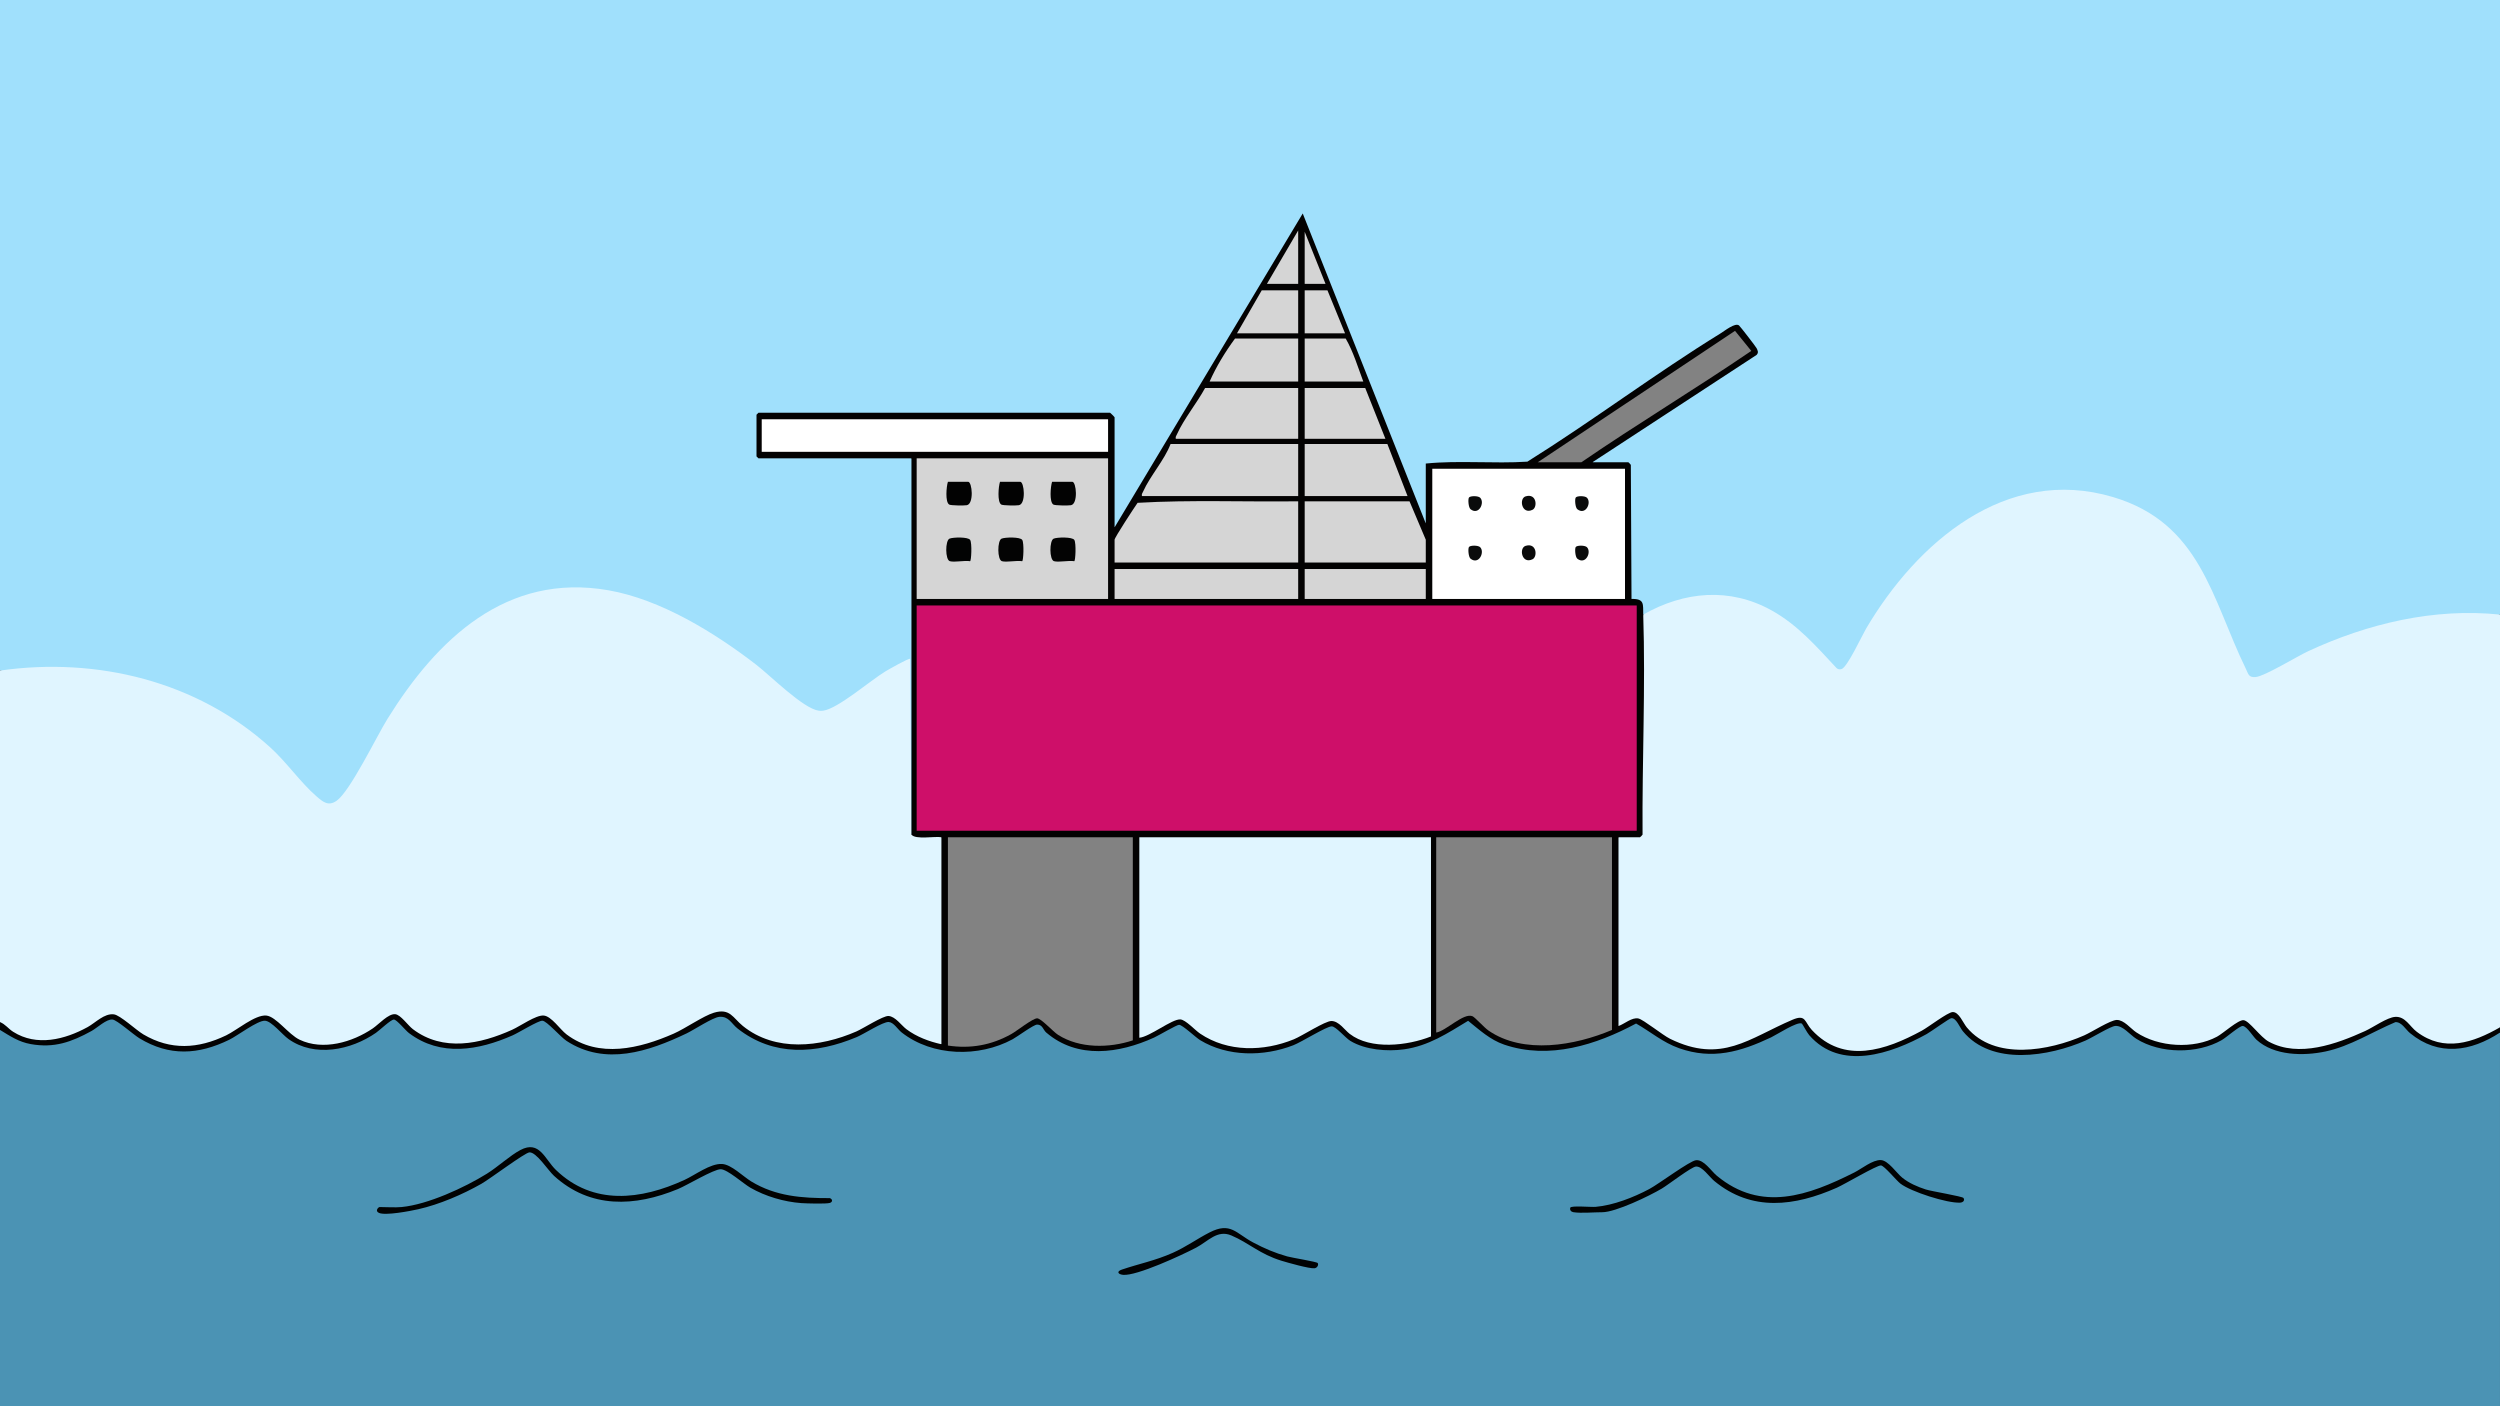 <?xml version="1.0" encoding="UTF-8"?>
<svg id="Layer_1" data-name="Layer 1" xmlns="http://www.w3.org/2000/svg" viewBox="0 0 3840 2160">
  <rect x="0" y="0" width="3840" height="2160" fill="#333333" stroke="none"/>
  <defs>
    <style>
      .cls-1 {
        fill: #030202;
      }

      .cls-2 {
        fill: #ce0f69;
      }

      .cls-3 {
        fill: #828282;
      }

      .cls-4 {
        fill: #030303;
      }

      .cls-5 {
        fill: #d4d4d4;
      }

      .cls-6 {
        fill: #0a0b0b;
      }

      .cls-7 {
        fill: #020202;
      }

      .cls-8 {
        fill: #fff;
      }

      .cls-9 {
        fill: #020303;
      }

      .cls-10 {
        fill: #a0e0fc;
      }

      .cls-11 {
        fill: #e0f5ff;
      }

      .cls-12 {
        fill: #d5d5d5;
      }

      .cls-13 {
        fill: #010203;
      }

      .cls-14 {
        fill: #0a0a0a;
      }

      .cls-15 {
        fill: #4b93b4;
      }

      .cls-16 {
        fill: #010202;
      }
    </style>
  </defs>
  <path class="cls-10" d="M0,1030V0h3840v944l-11.78,2.94c-124.67-10.43-244.26,33.07-348.54,92.27-10.22,4.79-24.11,9.11-30.46-3.18-17.54-38.35-34.32-77.14-50.34-116.38-30.89-75.03-77.86-131.37-158.68-153.56-183.98-50.52-325.61,104.88-398.36,252.75-5.33,8.86-13.1,18.1-23.59,10.24-71.38-91.09-175.53-147.48-285.73-85.2l-8.53.12-4.05-2.02c1.14-16.03-.73-17.28-15.58-19.35l-2.37-4c-.38-70.4-.72-139.95-1-208.64-.4,1.55-.94,3.6-2.29,4-3.73,1.1-43.85.58-49.83,0l-2.87-4-1.03-4.11,250.44-163.62c3.13-3.1-24.99-38.94-27.39-39.45-2.21-.47-7.83,2.71-10.09,4.07-103.38,68.16-206.89,136.78-310.53,205.88-48.82.84-97.63,1.6-146.44,2.3l-10.96-3.07c.94-.1,1.85-.12,2.67.15,4.27,1.43,2.24,80.53,1.33,89.5l-4,2.34-4.23.18-185.35-466.96-283.71,472.71-4.7.07-4-1.38v-165.2l4-2.42c-4.46,3.32-9.85-2.46-7-7l-1.9,4h-535.63l-2.47-4c2.96,4.34,1.71,5.18-3,3,1.55.19,3.79.62,4,1.79,1.82,10.23,1.1,47.92,0,59.31l-4,2.9c4.34-2.96,5.18-1.71,3,3l1.39-4h231.16l2.45,4,4,1.9v573.62l-4,2.48-4.01-1.36-1.96-263.22c-30.1,15.28-58.73,33.86-85.88,55.72-48.52,32.19-53.85,29.15-99.28-6.48-124.58-111.32-299.75-222.31-464.04-119.37-86.8,54.39-141.63,146.4-187.95,233.78-6.35,10.9-12.74,21.78-19.94,32.09-28.02,40.15-42.79,25.78-72.74-5.97-105.77-136.74-282.33-196.34-451.95-174.8l-12.25-2.41Z"/>
  <path class="cls-15" d="M0,1582l5.81-1.13c50.26,37.88,109.73,18.81,155.24-15.69,8.45-5.02,15.85-3.6,23.25,2.31,64.67,61.76,138.94,51.36,206.81,1.49,9.2-5.1,18.48-7.68,27.36-.3,53.32,62.74,127.56,43.86,182.68-5.61,4.36-2.07,8.17-.18,11.51,2.91,55.89,66.62,144.9,40.48,208.77,1.74,7.88-4.34,14.69-5.56,21.56,1.14,69.51,82.45,172.88,38.63,250.11-7.22,17.42-9.64,29.77.41,41.07,14.04,64.41,53.75,151.77,33.92,216.92-5.67,6.89-3.23,14.26-6.43,21.37-1.65,56,60.15,148.99,53.71,209.92,5.82,12.8-9.04,20.3-2.43,27.33,8.86,58.55,49.56,137,23.58,195.18-10.91,5.36-3.12,10.14-1.76,14.86,1.92,61.21,59.22,147.34,45.82,213.09,2.73,7.62-3.91,14.72-6.64,21.86-.1,52.5,56.66,136.93,30.93,193.01-8.93,5.31-3.8,8.82-4.18,13.67.24,70.21,69.01,173.64,41.64,251.6.5,59.95,40.17,100.29,59.69,172.13,35.44,23.48-9.25,45.94-20.03,67.38-32.33,6-3.58,11.73-4.35,17.18-2.34,49.73,88.07,158.74,39.21,220.98-6.43,5.52-4.15,11.14-3.57,15.89,1.49,48.26,83.9,164.13,51.59,231.46,11.31,7.67-4.31,15.36-5.2,23.01-.68,50.48,47.39,126.46,44.99,177.1-.65,6.06-4.14,11.5-2.14,16.29,2.99,35.63,52.94,110.17,42.22,161.2,18.54l62.88-29.62c10.11,1.39,18.8,7.31,26.06,17.76,47.14,36.62,80.11,24.81,128.86,1.86,2.1-.99,4.43-.61,6.58.17v574H0v-578Z"/>
  <path class="cls-11" d="M2524,944c62.93-35.77,132.85-42.22,197.34-6.34,40.07,22.29,68.75,55.44,99.55,88.45,2.26,2.1,4.77,2.42,7.67,1.61,8.81-2.46,31.38-51.37,37.84-62.32,77.6-131.56,214.5-250.91,379.13-201.93,134.92,40.14,151.72,156.32,204.14,263.86,3.94,8.09,4.03,13.55,15.1,12.6,13.76-1.18,63.5-31.74,80.52-39.64,91.38-42.44,193.41-66.84,294.72-56.28v634c-6.03,10.95-24.31,17.45-36.54,21.68-45.91,15.92-82.14,4.94-113.31-30.6-8.77-5.65-15.14-2.83-24.08,1.16-63.4,35.93-158.97,77.11-212.98,5.79-4.96-6.26-10.89-6.27-17.81-.05-50.41,45.74-126.87,43.6-176.16-2.91l-7.7-2.45c-70.19,35.3-170.35,79.19-234.59,8.61-8.46-20.06-18.3-24.93-29.51-14.6-61.89,45.42-164.66,89.8-216.33,6.29-4.56-4.77-10.76-4.73-18.6.12l-56.23,26.84c-59,31.93-121.73,16.73-170.8-24.26-10.12-7.47-21.79-5.83-35,4.91l-4.38-2.51-4-1.39v-286.16l4-2.45c-1.26-6.01,28.75-4.8,30.18-4,1.51.85,2.31,2.41,2.82,4,.74-108.41,1.64-218.24,2.7-329.51l2.3-12.49Z"/>
  <path class="cls-11" d="M0,1030c148.91-21.28,302.87,16.45,415.05,117.95,25.01,22.63,46.95,54.38,70.92,75.08,10.05,8.68,18.21,15.88,31.03,6.98,20.7-14.37,61.46-98.94,78.16-125.84,76.05-122.46,182.49-224.82,339.2-197.54,80.49,14.01,163.52,65.22,227.43,114.57,21.76,16.8,71.88,67.17,95.75,70.4,2.66.36,4.26.37,6.92,0,22.67-3.1,72.53-46.47,95.69-60.45,3.95-2.38,36.31-20.86,37.83-19.15l2.01,269.99c3.94-1.25,8.73-1.14,14.38.33l28.73-.63,2.89,4.29,4,1.39v314.15l-4,2.45-6.16,2.65c-27.22-5.87-49.22-19.8-67.98-39.01-5.75-4.09-12.26-3.61-19.54,1.45-72.21,45.07-170.94,61.7-233.68-8.47-9.03-5.69-19.86-2.21-28.88,1.86-74.13,45.31-179.46,88.23-245.16,6.66-9.12-7.1-11.87-6.19-22.21-1.94-64.22,38.82-153.75,65.7-209.4-1.74-5.54-5.92-11.18-3.5-16.89.51-23.71,20.79-50.86,37.31-83.19,41.7-44.17,6-65.04-11.7-94.56-39.44-9.3-7.62-18.72-3.73-28.45,1.16-65.78,48.95-141.19,59.14-203.8-1.04-9.11-7.11-14.68-8.24-24.99-3.33-38.57,27.49-84.35,48.29-131.91,29.08-10.39-4.2-24.75-13.99-29.2-24.1v-540Z"/>
  <path class="cls-1" d="M1400,1282v-578h-235c-.21,0-3-2.79-3-3v-64c0-.21,2.79-3,3-3h540c.49,0,7,6.51,7,7v169l289.01-482.12,188.99,476.12v-92c51.49-5.16,104.21.45,156.09-2.91,100.18-62.62,196.5-135.29,296.87-197.13,6.34-3.91,22.16-16.7,28.15-12.12,1.76,1.34,25.93,32.66,27.05,35.01,1.84,3.85,3.35,6.58-.02,10.29l-252.14,164.86h55c.35,0,3.53,3.09,3.97,4.03l1.03,205.96c20.55-.58,17.5,8.48,18,24.01,3.61,111.76-1.85,226.22-1.03,337.97-.44.95-3.62,4.03-3.97,4.03h-33v290c9.14-3.23,20.69-13.72,30.53-11.66,7.74,1.62,37.22,25.61,48.83,31.3,79.21,38.78,120.92-.8,187.92-29.34,20.89-8.9,18.3,3.46,29.69,15.72,49.32,53.11,113.48,31.27,169.07,1.02,10.06-5.48,39.73-28.33,47.31-28.54,9.64-.26,16,16.75,21.62,23.52,42.85,51.55,126.62,35.99,180.37,12.32,11.65-5.13,40.21-23.52,50-23.71,11.02-.21,21.31,13.21,29.99,19.02,34.01,22.79,87.84,26.07,124,6.68,9.54-5.11,32.7-26.34,40.93-25.34,8.76,1.06,25.43,25.9,38.68,33.05,46.05,24.87,104.1,3.46,147.76-16.33,12.61-5.71,34.01-21.06,46.35-21.8,15.59-.93,22.09,14.55,33.11,22.91,42.1,31.92,86.53,16.77,127.83-6.83v8c-44.86,29.33-94.17,36.96-138.02,1.02-7.04-5.77-13.08-17.66-22.71-16.98-35.08,14.82-69.47,37.03-107.19,45.02-33.9,7.18-79.07,6.68-106.12-18.03-5.25-4.8-14.62-20.55-21.06-21.16-4.67-.44-25.29,17.71-32.28,21.72-37.6,21.57-94.27,21.19-131.22-2-9.99-6.27-20.58-20.62-32.37-19.74-7.23.54-35.75,18.14-45.67,22.47-56.01,24.43-144.06,39.52-188.37-14.32-5.01-6.09-10.17-20.78-17.83-20.08-2.84.26-31.23,20.76-37.8,24.4-54.42,30.15-132.1,57.21-180.37,1.68-3.34-3.84-10.37-17.16-11.25-17.73-6.39-4.07-38.89,17.16-47.29,21.13-46.88,22.16-90.14,34.82-141.46,16.61-25.01-8.88-43.3-25.01-65.96-37.89-61.23,32.88-133.59,55.93-202.57,32.43-21.49-7.32-38.11-22.7-55.4-36.59-31.49,19.08-60.75,38.52-98.27,43.79-26.01,3.66-59.71.95-82.6-12.93-7.93-4.81-22.53-22.64-28.82-22.33-8.71.43-45.99,24.03-58.82,29.02-45.33,17.66-100.85,17.9-143.17-7.88-7.07-4.31-27.02-23.51-32.35-23.5-3.67,0-31.46,16.47-38.29,19.57-53.79,24.43-117.43,33.68-165.7-7.74-4.74-4.07-5.63-12.24-14.01-12.18-5.42.04-29.98,18.37-37.66,22.54-51.81,28.07-123,26.6-170.3-10.39-6.21-4.85-12.29-15.66-20.03-16.15-8.72-.55-37.92,18.51-49.04,23.17-62.47,26.17-127.78,30.21-182.91-13.03-9.57-7.5-13.51-19.14-28.04-18.06-10.08.75-39,20.02-50.6,25.55-58.11,27.72-124.76,50.27-184.25,11.4-9.15-5.98-30.55-30.94-37.13-30.99-6.7-.05-36.2,18.33-45.7,22.51-52.07,22.95-110.41,33.38-159.17-3.52-5.29-4-18.73-20.67-23.12-20.79-4.67-.13-21.65,16.28-27.61,20.41-38.33,26.58-94.17,38.19-134.4,9.51-9.46-6.74-26.12-27.71-36.09-28.1-11.53-.45-42.06,22.99-54.86,29.23-47.58,23.21-91.83,25.68-137.93-2.25-9.14-5.54-34.41-28.11-41.34-28.84-9.32-.97-23.52,12.82-32.21,17.61-30.76,16.95-57.45,26.61-93.37,20.15-18.65-3.35-31.54-12.2-47.24-21.76v-12c8.01,3.06,12.59,10.02,20.16,14.84,36.19,23.03,79.52,11.98,114.45-7.23,11.98-6.59,25.4-21.29,40.19-19.56,9.69,1.13,34.2,24.2,45.35,30.79,41.96,24.79,84.03,22.26,127.2,1.52,16.53-7.94,44.43-32,61.65-30.44,14.91,1.35,34.14,28.96,51.04,37.04,36.11,17.27,81.33,3.96,112.59-17.33,9.5-6.47,23.79-22.82,34.41-21.8,8.38.8,19.48,17.2,27.14,23,46.35,35.09,103.55,23.03,152.54.89,12.52-5.66,36.32-22.67,48.25-21.84,11.9.83,25.22,21.38,35.2,28.95,49.47,37.51,112.88,21.59,164.54-1.11,18.11-7.96,45.62-27.31,61.84-32.16,24.79-7.41,29.11,7.93,44.51,20.39,49.73,40.22,118.87,32.61,174.29,8.41,10.58-4.62,41.05-24.25,49.35-23.78,10.46.6,19.8,14.45,27.48,20.25,15.55,11.75,34.86,18.95,53.83,23.17v-318c-10.31-1.76-39.95,4.05-46-4Z"/>
  <path class="cls-16" d="M617,1854c40.14-3.86,96.61-29.89,130.83-51.17,16.9-10.51,35.41-27.9,51.57-36.43,29.35-15.51,37.37,14.13,54.53,30.67,57.29,55.17,130.7,45.94,197.42,15.29,16.7-7.67,39.59-25.44,57.69-24.5,14.3.74,32.27,19.2,45.12,26.98,37.36,22.62,77.53,25.64,120.52,25.48,4.53,1.76,4.37,6,0,7.37-5.45,1.7-36,.84-43.66.29-26.63-1.91-55.32-10.36-78.37-23.63-10.93-6.3-35.36-28.33-45.62-28.42-10.77-.09-51.51,24.58-65.68,30.43-66.1,27.3-134.6,30.57-190.4-20.3-9.2-8.38-27.06-36.73-37.79-36.02-6.99.46-60.8,40.94-73.81,48.31-29.02,16.46-64.4,31.7-96.97,39.03-12.22,2.75-50.44,10.13-60.34,5.59-6.66-3.06-.65-8.97.96-8.97,10.76,0,23.62,1,34,0Z"/>
  <path class="cls-16" d="M2417,1862c-3.55-.55-6.28-3.19-5.03-7,1.16-3.54,31.86-.67,38.77-1.26,27.4-2.33,58.46-14.56,82.6-27.4,14.47-7.7,62.29-43.51,71.9-44.28,12.1-.97,22.88,16.46,31.81,23.88,68.34,56.71,140.74,30.38,210.98-4.9,11.36-5.7,28.23-19.69,40.93-19.17,11.37.46,24.07,19.95,33.01,27.15,10.23,8.24,23.51,14.02,36,18,9,2.87,56.36,10.58,57.95,13.09,2.49,3.96-.88,6.92-5.17,7.16-19.88,1.08-75.51-16.72-91.75-29.27-6.24-4.82-24.79-27.62-29.9-27.9-6.36-.34-56.08,29.1-67.75,34.25-64.41,28.43-130.52,37.44-188.29-10.41-7.79-6.45-18.32-22.69-28.04-22.14-6.83.39-42.6,27.98-52.4,33.81-18.98,11.3-70.89,36.38-91.62,36.38-12.67,0-32.47,1.79-44,0Z"/>
  <path class="cls-13" d="M2023.99,1940.03c1.85,2.89-.83,7.62-4.96,8.03-7.95.79-40.95-8.58-50.56-11.52-33.57-10.26-49.79-27.22-77.12-38.88-21.61-9.22-35.69,9.04-54.01,18.69-21.01,11.07-91.67,43.94-112.39,41.8-7.75-.8-10.37-5.15-1.85-8.04,26.57-9.02,51.32-13.74,78.25-25.75,20.47-9.13,37.57-21.65,56.62-31.38,32.3-16.5,40.3,1.36,66.69,15.38,17.45,9.27,33.39,16.12,52.5,21.5,7.54,2.12,45.54,8.17,46.83,10.19Z"/>
  <rect class="cls-2" x="1408" y="930" width="1106" height="346"/>
  <path class="cls-11" d="M2198,1286v306c-35.89,14.24-92.66,21-124.95-4.05-7.8-6.05-16.6-19.68-28.05-19.68-9.79,0-44.86,22.87-57.64,28.09-46.35,18.94-101.39,20.04-143.99-8.73-8.06-5.45-22.26-21.33-30.37-21.81-12.9-.77-46.74,26.62-63,28.18v-308h448Z"/>
  <path class="cls-3" d="M1740,1286v312c-36.37,12.01-81.5,12.64-114.64-8.36-8.08-5.12-26.12-25.51-32.35-25.5-6.76.01-31.44,19.6-39.67,24.2-30.6,17.09-62.39,22.82-97.34,17.66v-320h284Z"/>
  <path class="cls-3" d="M2476,1286v296c-56.48,23.95-135.99,38.13-189.82.82-6.38-4.42-20.44-20.03-24.21-21.78-13.47-6.24-41.18,22.75-55.97,24.96v-300h270Z"/>
  <rect class="cls-8" x="2200" y="720" width="296" height="200"/>
  <rect class="cls-12" x="1408" y="704" width="294" height="216"/>
  <rect class="cls-8" x="1170" y="644" width="532" height="50"/>
  <path class="cls-12" d="M1994,770v94h-282v-35c0-3.34,30.57-49.9,35.33-56.67,82.01-4.76,164.49-1.28,246.67-2.33Z"/>
  <path class="cls-12" d="M1994,682v80h-240c-.77-3.14.84-4.71,1.9-7.1,10.61-23.83,32.6-48.04,42.1-72.9h196Z"/>
  <polygon class="cls-12" points="2190 864 2004 864 2004 770 2165 770 2190 829 2190 864"/>
  <path class="cls-12" d="M1994,596v78h-188c-.77-3.14.84-4.71,1.9-7.1,10.17-22.83,30.9-48.39,43.1-70.9h143Z"/>
  <rect class="cls-12" x="1712" y="874" width="282" height="46"/>
  <path class="cls-3" d="M2362,710l303.01-201.82,24.96,30.82c-85.79,58.51-175.22,112.16-260.97,171h-67Z"/>
  <polygon class="cls-12" points="2162 762 2004 762 2004 682 2131 682 2162 762"/>
  <rect class="cls-12" x="2004" y="874" width="186" height="46"/>
  <polygon class="cls-12" points="2128 674 2004 674 2004 596 2097 596 2128 674"/>
  <path class="cls-12" d="M1994,520v66h-136c10.11-22.82,24.27-46.04,39-66h97Z"/>
  <path class="cls-12" d="M2094,586h-90v-66h63c11.79,20.37,18.66,43.94,27,66Z"/>
  <polygon class="cls-12" points="1994 446 1994 512 1900 512 1938 446 1994 446"/>
  <polygon class="cls-12" points="2066 512 2004 512 2004 446 2039 446 2066 512"/>
  <polygon class="cls-12" points="1994 436 1946 436 1994 354 1994 436"/>
  <polygon class="cls-5" points="2036 436 2004 436 2004 356 2036 436"/>
  <path class="cls-14" d="M2343.41,838.39c17.09-5.16,18.43,16.77,10.61,20.61-16.64,8.17-21.36-17.36-10.61-20.61Z"/>
  <path class="cls-14" d="M2343.41,762.39c17.09-5.16,18.43,16.77,10.61,20.61-16.64,8.17-21.36-17.36-10.61-20.61Z"/>
  <path class="cls-6" d="M2437.51,840.48c7.52,7.47-1.94,27.72-14.71,17.7-3.27-2.57-4.19-15.21-2.51-17.89,1.8-2.87,14.09-2.92,17.22.19Z"/>
  <path class="cls-6" d="M2273.51,840.48c7.52,7.47-1.94,27.72-14.71,17.7-3.27-2.57-4.19-15.21-2.51-17.89,1.8-2.87,14.09-2.92,17.22.19Z"/>
  <path class="cls-6" d="M2273.51,764.48c7.52,7.47-1.94,27.72-14.71,17.7-3.27-2.57-4.19-15.21-2.51-17.89,1.8-2.87,14.09-2.92,17.22.19Z"/>
  <path class="cls-6" d="M2437.51,764.48c7.52,7.47-1.94,27.72-14.71,17.7-3.27-2.57-4.19-15.21-2.51-17.89,1.8-2.87,14.09-2.92,17.22.19Z"/>
  <path class="cls-7" d="M1616,740h31c6.29,0,9.26,33.95-2,36-3.96.72-24.41.57-27.02-.98-6.46-3.82-4.33-27.96-1.98-35.02Z"/>
  <path class="cls-7" d="M1536,740h31c6.29,0,9.26,33.95-2,36-3.96.72-24.41.57-27.02-.98-6.46-3.82-4.33-27.96-1.98-35.02Z"/>
  <path class="cls-7" d="M1456,740h31c6.29,0,9.26,33.95-2,36-3.96.72-24.41.57-27.02-.98-6.46-3.82-4.33-27.96-1.98-35.02Z"/>
  <path class="cls-4" d="M1619,862c-7.32-2.05-7.3-31.82-.54-34.67,5.29-2.23,28.62-2.87,31.7,2s1.8,32.67-.16,32.67c-8.4-1.47-23.73,2.03-31,0Z"/>
  <path class="cls-4" d="M1539,862c-7.32-2.05-7.3-31.82-.54-34.67,5.29-2.23,28.62-2.87,31.7,2s1.8,32.67-.16,32.67c-8.4-1.47-23.73,2.03-31,0Z"/>
  <path class="cls-9" d="M1459,862c-7.32-2.05-7.3-31.82-.54-34.67,5.29-2.23,28.62-2.87,31.7,2s1.8,32.67-.16,32.67c-8.4-1.47-23.73,2.03-31,0Z"/>
</svg>